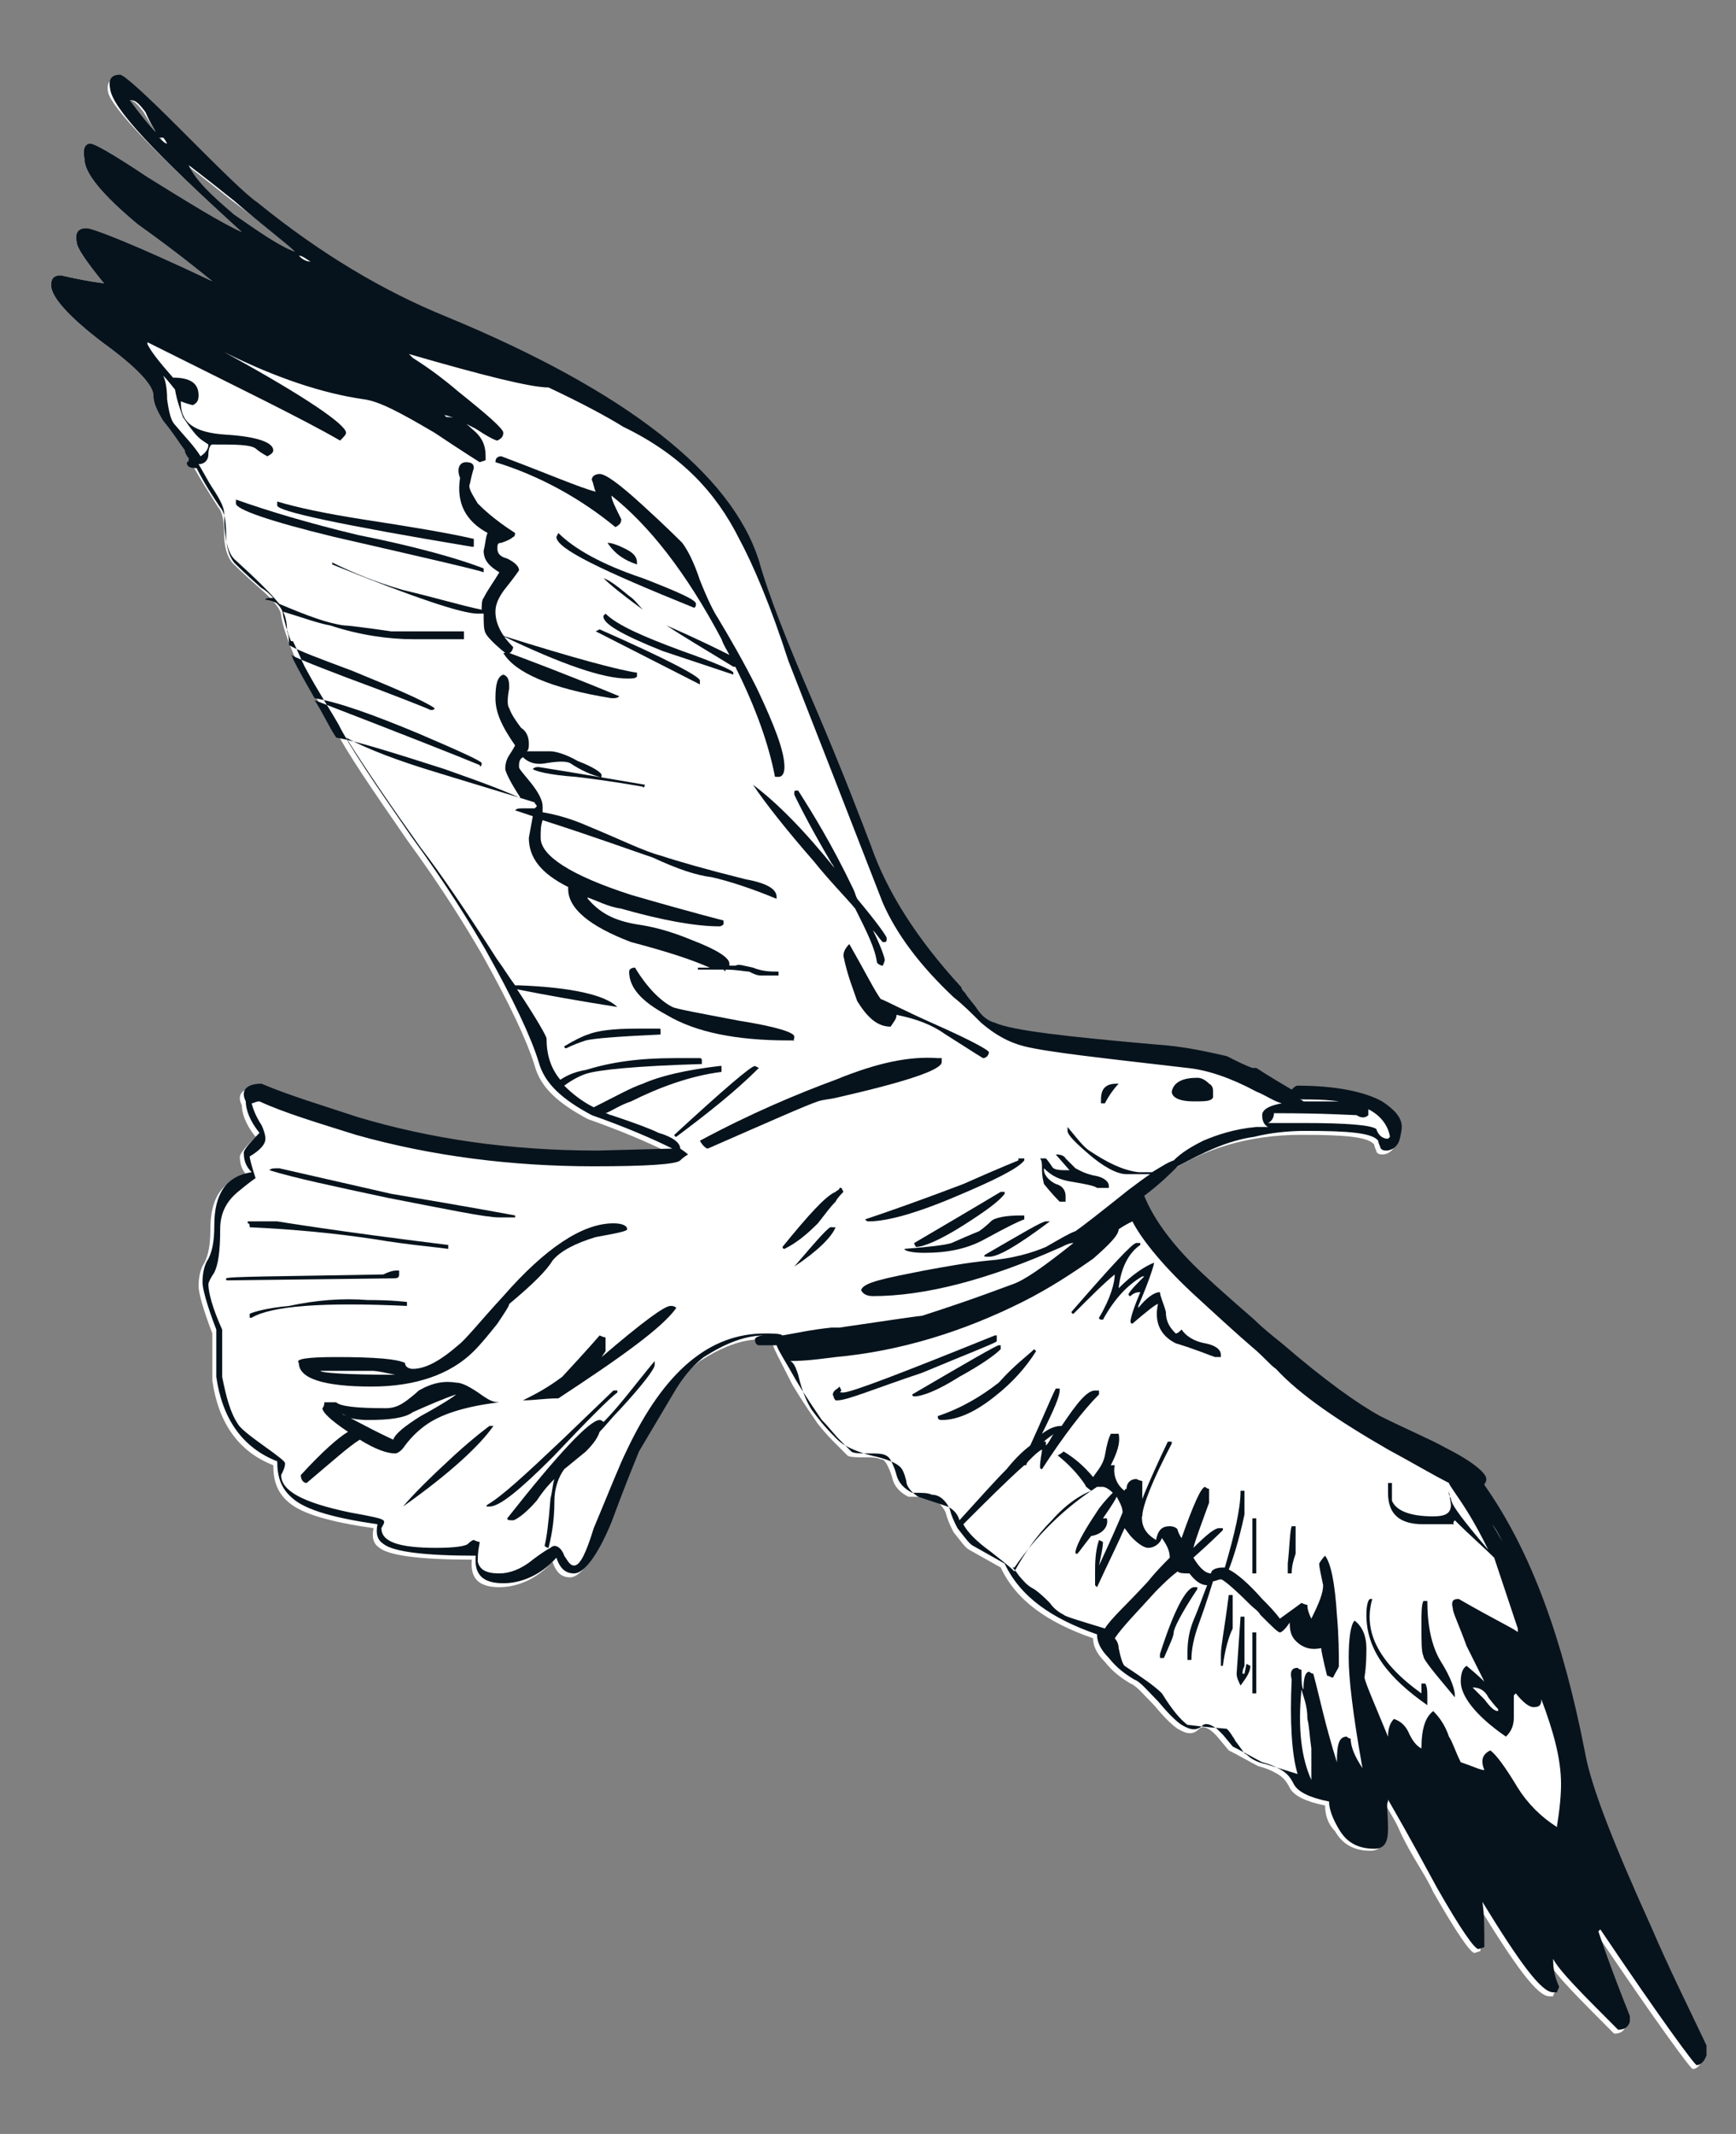 <?xml version="1.0" encoding="UTF-8"?> <!-- Generator: Adobe Illustrator 23.0.3, SVG Export Plug-In . SVG Version: 6.00 Build 0) --> <svg xmlns="http://www.w3.org/2000/svg" xmlns:xlink="http://www.w3.org/1999/xlink" id="Layer_1" x="0px" y="0px" viewBox="0 0 88.3 108.5" style="enable-background:new 0 0 88.3 108.5;" xml:space="preserve"><rect x="0" y="0" width="88.3" height="108.5" fill="#808080" stroke="none"/> <style type="text/css"> .st0{fill:#FFFFFF;} .st1{fill:#07131C;} </style> <g> <g> <path class="st0" d="M12.3,11.8L12.3,11.8c-1.1-0.5-2.7-1.5-4.8-2.8C5.7,7.8,4.8,7.3,4.6,7.3c-0.3,0-0.4,0.3-0.3,0.8 c0,0.7,0.9,1.8,2.7,3.3c2.1,1.5,3.3,2.5,3.8,2.9c-4-1.9-6.1-2.7-6.4-2.7c-0.4,0-0.6,0.2-0.5,0.7c0,0.3,0.5,1,1.3,2l0.1,0.1 c-0.1,0-0.9-0.1-2.2-0.4c-0.3,0-0.5,0.1-0.5,0.5c0,0.6,0.9,1.6,2.6,2.9c1.8,1.3,2.6,2.2,2.6,2.7c0,0.4,0.2,0.8,0.5,1.3 c0.5,0.6,0.8,1.1,1.1,1.5c0.6,1.2,1.2,2.1,1.7,2.9c0.2,0.2,0.3,0.7,0.3,1.3s0.1,1.1,0.4,1.5c0.1,0.1,0.6,0.6,1.4,1.3 c0.7,0.6,1.1,1.1,1.1,1.4c0.1,0.7,0.5,1.7,1,2.8c0.7,1.3,1.3,2.2,1.7,2.9c0.6,1.2,1.9,3.1,3.7,5.7c1.9,2.6,3.1,4.6,3.8,5.8 c1.4,2.5,2.3,4.4,2.7,5.7c0.3,1.1,1.2,1.9,2.7,2.7c1.7,0.6,3.1,1.2,4.1,1.7l0,0l0,0l-3.8,0.1c-4.5,0-8.5-0.6-12.2-1.7 c-1.8-0.6-3.5-1.1-4.9-1.7c-0.7,0-1.1,0.3-0.8,0.9c0,0.4,0.2,1,0.7,1.6c-0.6,0.6-0.8,0.9-0.8,1c0,0.4,0.1,0.7,0.4,1 c-1.3,0.2-1.9,1.1-1.9,2.7c0,0.8-0.1,1.3-0.3,1.7c-0.2,0.3-0.3,0.7-0.3,1.2c0,0.3,0.2,1.1,0.7,2.4c0,0.5,0,1.3,0,2.4 c0.3,2.1,1.3,3.6,3.1,4.3c0,0.8,0.2,1.4,0.8,1.9c0.7,0.6,2.2,1,4.3,1.3c-0.1,0.5,0,0.8,0.3,1c0.5,0.4,2.1,0.6,4.7,0.6 c-0.1,1,0.4,1.4,1.4,1.4c0.9,0,1.9-0.4,2.7-1.3c0.2,0.6,0.5,0.8,0.9,0.8c0.5,0,1.2-0.9,1.9-2.6c0.7-1.9,1.2-3.1,1.4-3.6l1.9-3.2 c0.5-0.8,1-1.3,1.4-1.6c1.1-0.7,2.1-1.1,3.1-1.1c0.3,0,0.5,0,0.7,0c-0.1,0-0.1,0.1-0.1,0.2c0,0.2,0.4,0.9,1,2.1 c0.6,1,1.1,1.7,1.3,2c0.4,0.5,0.7,0.8,0.9,1s0.4,0.4,0.6,0.6c0.1,0.1,0.5,0.1,0.9,0.1c0.3,0,0.6,0,0.8,0.1c0.1,0,0.1,0,0.2,0.1 s0.3,0.5,0.4,0.9s0.4,0.7,0.8,0.9c0.5,0,0.8,0,1,0.1c0.4,0,0.7,0.3,0.9,0.7c0.1,0.4,0.2,0.6,0.4,1c0.4,0.5,0.6,0.8,0.8,0.9 l1.6,0.9c0.8,1.7,2.4,2.8,4.7,3.6c0,0.3,0.1,0.7,0.6,1.2c0.4,0.5,0.8,0.8,1.3,1.1c0.3,0.1,0.7,0.6,1.2,1.1c0.5,0.6,0.9,1,1.2,1.2 c0.5,0.3,0.8,0.3,1.1,0c0.2-0.2,0.6,0,1,0.5l0.5,0.6c0.6,0.3,1.1,0.6,1.5,0.8c0.4,0.1,0.6,0.2,0.8,0.3c0.4,0.2,0.6,0.4,0.8,0.8 c0.2,0.4,0.8,0.7,1.8,0.9c0,0.4,0.1,0.9,0.5,1.3l0,0c0.4,0.7,1,1,1.8,1c0.5,0,0.7-0.3,0.7-1l0,0c0-0.7-0.1-1.2,0-1.4v-0.1 c0.3,0.6,0.6,1,0.8,1.5c0.6,1.3,1.3,2.2,1.7,3.1c1.2,2.1,1.9,3.1,2.1,3.1l0.3-0.1c0-0.9,0-1.7-0.1-2.3l0,0c1.9,3.1,3,4.6,3.6,4.6 H79c0-0.1,0.1-0.2,0.1-0.3c-0.2-0.4-0.3-0.9-0.3-1.3v-0.1c0.3,0.6,1.5,1.8,3.3,3.6c0.3,0,0.5-0.1,0.6-0.4c0-0.1,0-0.2,0-0.3 c-1-2.5-1.5-4-1.6-4.3l0.1-0.1c3.1,4.6,4.8,6.9,4.9,6.9c0.2,0,0.4-0.2,0.5-0.5c0-0.3,0-0.5,0-0.5c-0.9-1.9-1.9-3.9-2.8-6 c-0.9-1.9-1.6-3.6-2.2-5c-0.6-1.7-1.1-3-1.3-4c-1.1-5.6-2.7-10.1-5.1-13.5c0-0.1,0.1-0.1,0.1-0.3c0-0.3-0.7-0.9-2.1-1.6 c-0.7-0.4-1.9-0.9-3.3-1.6c-1.1-0.6-2.8-1.8-5-3.7s-3.8-3.2-4.5-4c-1.3-1.4-2.2-2.6-2.5-3.7c0.5-0.4,0.9-0.7,1.1-0.9 c2.1-1.5,4.5-2.2,7.2-2.2c2.2,0,3.4,0.1,3.7,0.5c0,0,0,0.1,0.1,0.3c0,0.1,0.1,0.2,0.3,0.2c0.3,0,0.6-0.2,0.7-0.6 c0.1-0.4,0.1-0.6,0.1-0.6c0-0.5-0.3-0.9-1-1.3l0,0c-0.9-0.5-2.4-0.8-4.3-0.8c-0.1,0-0.2,0.1-0.3,0.2c-1.2-0.7-1.8-1.1-1.8-1.1 c-0.3-0.1-0.8-0.3-1.4-0.6c-0.9-0.2-2.1-0.5-3.7-0.6c-4.5-0.4-7.2-0.7-8.1-1.1c-0.4-0.1-0.7-0.4-0.9-0.7c-0.5-0.6-0.7-1-0.8-1.1 c-2.3-2.5-3.8-4.9-4.6-7.2c-0.5-1.3-1.4-3.7-2.9-7.2c-1.3-3-2.3-5.5-2.8-7.3c-1.4-4.4-6.7-8.6-15.9-12.4c-3.2-1.3-6.4-3.2-9.6-5.8 c-0.6-0.4-1.9-1.7-4-3.8C7.2,4.9,6.2,4,6,4C5.6,4,5.4,4.2,5.5,4.7C5.7,5.5,7.9,7.8,12.3,11.8z M7.9,6.7L7.9,6.7 C7.6,6.5,7.1,6,6.5,5.1c0,0,0,0,0.1,0c0.2,0,0.4,0.2,0.7,0.6C7.7,6.4,7.9,6.6,7.9,6.7z M8.1,7C8.1,7,8.1,7,8.1,7 c0.1,0,0.2,0.1,0.3,0.3C8.4,7.2,8.3,7.1,8.1,7z M15,12.8c-0.8-0.3-1.8-1-3.1-1.9c-1.3-1-2-1.8-2.4-2.5l0,0c0,0,0.8,0.6,2.3,1.8 C13.4,11.4,14.5,12.3,15,12.8z M75,98L75,98L75,98L75,98z M78.4,100.2L78.4,100.2L78.4,100.2L78.4,100.2z M82.5,102.7L82.5,102.7 L82.5,102.7L82.5,102.7z"></path> </g> <g> <g> <path class="st1" d="M12.3,11.8L12.3,11.8c-1.1-0.5-2.7-1.5-4.8-2.8C5.7,7.8,4.8,7.3,4.6,7.3c-0.3,0-0.4,0.3-0.3,0.8 c0,0.7,0.9,1.8,2.7,3.3c2.1,1.5,3.3,2.5,3.8,2.9c-4-1.9-6.1-2.7-6.4-2.7c-0.4,0-0.6,0.2-0.5,0.7c0,0.3,0.5,1,1.3,2l0.1,0.1 c-0.1,0-0.9-0.1-2.2-0.4c-0.3,0-0.5,0.1-0.5,0.5c0,0.6,0.9,1.6,2.6,2.9c1.8,1.3,2.6,2.2,2.6,2.7c0,0.4,0.2,0.8,0.5,1.3 c0.5,0.6,0.8,1.1,1.1,1.5c0,0.1,0.1,0.3,0.2,0.4l0,0c0,0.1,0,0.2-0.1,0.2c0,0.2,0.1,0.3,0.5,0.3c0.4,0.8,0.8,1.4,1.2,2 c0.2,0.2,0.3,0.7,0.3,1.3s0.1,1.1,0.4,1.5c0.1,0.1,0.6,0.6,1.4,1.3c0.2,0.1,0.4,0.3,0.6,0.5c-0.2,0-0.4,0-0.4,0.1 c0.2,0,0.5,0.1,0.6,0.2c0.2,0.2,0.3,0.4,0.3,0.6c0.1,0.4,0.2,0.8,0.4,1.3l0,0c0,0,0,0,0.1,0c0.2,0.4,0.4,0.9,0.6,1.3 c0.7,1.3,1.3,2.2,1.7,2.9c0.6,1.2,1.9,3.1,3.7,5.7c1.9,2.6,3.1,4.6,3.8,5.8c1.4,2.5,2.3,4.4,2.7,5.7c0.3,1.1,1.2,1.9,2.7,2.7 c1.7,0.6,3.1,1.2,4.1,1.7l0,0l0,0l-3.8,0.1c-4.5,0-8.5-0.6-12.2-1.7c-1.8-0.6-3.5-1.1-4.9-1.7c-0.7,0-1.1,0.3-0.8,0.9 c0,0.4,0.2,1,0.7,1.6c-0.6,0.6-0.8,0.9-0.8,1c0,0.4,0.1,0.7,0.4,1c-1.3,0.2-1.9,1.1-1.9,2.7c0,0.8-0.1,1.3-0.3,1.7 c-0.2,0.3-0.3,0.7-0.3,1.2c0,0.3,0.2,1.1,0.7,2.4c0,0.5,0,1.3,0,2.4c0.3,2.1,1.3,3.6,3.1,4.3c0,0.8,0.2,1.4,0.8,1.9 c0.7,0.6,2.2,1,4.3,1.3c-0.1,0.5,0,0.8,0.3,1c0.5,0.4,2.1,0.6,4.7,0.6c-0.1,1,0.4,1.4,1.4,1.4c0.9,0,1.9-0.4,2.7-1.3 c0.2,0.6,0.5,0.8,0.9,0.8c0.5,0,1.2-0.9,1.9-2.6c0.7-1.9,1.2-3.1,1.4-3.6l1.9-3.2c0.5-0.8,1-1.3,1.4-1.6c1.1-0.7,2.1-1.1,3.1-1.1 c-0.3,0-0.5,0.1-0.5,0.2c0,0.2,0.1,0.3,0.2,0.3s0.4,0,0.9,0c0.1,0.3,0.5,0.9,1,1.8c0.6,1,1.1,1.7,1.3,2c0.4,0.4,0.6,0.7,0.9,1 l0,0c0.2,0.2,0.4,0.4,0.6,0.6c0.1,0.1,0.5,0.1,0.9,0.1c0.5,0,0.8,0,1,0.2c0.1,0.1,0.3,0.5,0.4,0.9c0.1,0.4,0.4,0.7,0.8,0.9 c0.5,0,0.8,0,1,0.1c0.4,0,0.7,0.3,0.9,0.7c0.1,0.4,0.2,0.6,0.4,1c0.4,0.5,0.6,0.8,0.8,0.9l1.6,0.9c0.8,1.7,2.4,2.8,4.7,3.6 c0,0.3,0.1,0.7,0.6,1.2c0.4,0.5,0.8,0.8,1.3,1.1c0.3,0.1,0.7,0.6,1.2,1.1c0.5,0.6,0.9,1,1.2,1.2c0.5,0.3,0.8,0.3,1.1,0 c0.2-0.1,0.4,0,0.7,0.2c0.1,0.1,0.2,0.2,0.3,0.3l0.5,0.6c0.6,0.3,1.1,0.6,1.5,0.8c0.4,0.1,0.6,0.2,0.8,0.3 c0.4,0.2,0.6,0.4,0.8,0.8c0.2,0.4,0.8,0.7,1.8,0.9c0,0.4,0.2,0.9,0.5,1.4c0.4,0.7,1,1,1.8,1c0.5,0,0.7-0.3,0.7-1 c0-0.8-0.1-1.3,0-1.4v-0.1c1.1,1.9,1.9,3.4,2.5,4.5c1.2,2.1,1.9,3.1,2.1,3.1l0.3-0.1c0-0.9,0-1.7-0.1-2.3l0,0 c1.9,3.1,3,4.6,3.6,4.6h0.2c0-0.1,0.1-0.2,0.1-0.3c-0.2-0.4-0.3-0.9-0.3-1.3v-0.1c0.3,0.6,1.5,1.8,3.3,3.6c0.3,0,0.5-0.1,0.6-0.4 c0-0.1,0-0.2,0-0.3c-1-2.5-1.5-4-1.6-4.3l0.1-0.1c3.1,4.6,4.8,6.9,4.9,6.9c0.2,0,0.4-0.2,0.5-0.5c0-0.3,0-0.5,0-0.5 c-0.9-1.9-1.9-3.9-2.8-6c-1.9-4.2-3.1-7.2-3.4-9c-1.1-5.6-2.7-10.1-5.1-13.5c0-0.1,0.1-0.1,0.1-0.3c0-0.3-0.7-0.9-2.1-1.6 c-0.7-0.4-1.9-0.9-3.3-1.6c-1.1-0.6-2.8-1.8-5-3.7c-0.5-0.4-1-0.8-1.4-1.2c-1.5-1.3-2.5-2.2-3.1-2.8c-1.3-1.3-2.1-2.5-2.5-3.5 c0.8-0.6,1.3-1.1,1.7-1.5c1.3-0.7,2.5-1.3,3.9-1.5c0.8-0.2,1.7-0.3,2.6-0.3c2.2,0,3.4,0.1,3.7,0.5c0,0,0,0.1,0.1,0.3 c0,0.1,0.1,0.2,0.3,0.2c0.3,0,0.6-0.2,0.7-0.6c0.1-0.4,0.1-0.6,0.1-0.6c0-0.5-0.4-0.9-1-1.3c-0.9-0.5-2.4-0.8-4.3-0.8 c-0.1,0-0.2,0.1-0.3,0.2c-1.2-0.7-1.8-1.1-1.8-1.1c-0.1,0-0.1,0-0.2,0c-0.3-0.1-0.7-0.3-1.3-0.6c-0.9-0.2-2.1-0.5-3.7-0.6 c-4.5-0.4-7.2-0.7-8.1-1.1c-0.4-0.1-0.7-0.4-0.9-0.7s-0.5-0.6-0.6-0.8c-0.1-0.1-0.2-0.2-0.2-0.3c-2.3-2.5-3.8-4.9-4.6-7.2 c-0.5-1.3-1.4-3.7-2.9-7.2c-1.3-3-2.3-5.5-2.8-7.3c-1.4-4.4-6.7-8.6-15.9-12.4c-3.2-1.3-6.4-3.2-9.6-5.8c-0.6-0.4-1.9-1.7-4-3.8 c-1.8-1.8-2.8-2.7-3-2.7C5.7,3.8,5.5,4,5.6,4.5C5.7,5.5,7.9,7.8,12.3,11.8z M37.6,27.4c0.7,1.3,1.6,3.4,2.5,6.2 c1.1,2.8,2.7,6.9,4.8,12.3c0.7,1.6,1.9,3.2,3.6,4.8c0.5,0.4,0.9,0.8,1.4,1.3c0.7,0.6,1.4,1,2.2,1.2c1.2,0.3,4,0.6,8.3,1.1 c1,0.1,2.2,0.5,3.5,1.2l0,0c0.5,0.2,0.9,0.5,1.3,0.6c-0.6,0.1-1,0.3-1,0.6s0.1,0.5,0.3,0.6c-0.2,0-0.4,0-0.6,0 c-1.1,0.1-2,0.4-2.7,0.7c-0.6,0.3-1.1,0.6-1.5,1c-0.3,0.1-0.6,0.3-1.1,0.6c-0.2,0-0.4,0-0.7,0c-0.8-0.1-1.6-0.5-2.5-1.1 c-0.3-0.2-0.6-0.6-1.1-1.2c0,0.1,0,0.2,0,0.2c0,0.2,0.4,0.6,1.1,1.2c0.7,0.6,1.4,1,1.9,1h1.2c-0.3,0.2-0.7,0.5-1.1,0.8 c-1.5,1.2-2.4,1.9-2.7,2.1c-0.3,0.1-0.8,0.4-1.5,0.8c-0.7,0.3-1.7,0.6-3,0.7c-1,0.1-2.1,0.3-3.2,0.5c-2,0.4-3.1,0.6-3.2,1 c0.1,0.2,0.3,0.3,0.6,0.3c2.6,0,5.8-0.8,9.6-2.5c0.2-0.1,0.4-0.2,0.6-0.2l0,0c-1.5,1.2-2.5,1.9-3.1,2.1c-0.3,0.1-1.8,0.7-4.6,1.6 c-0.1,0-1.5,0.2-4.2,0.6c-0.1,0-0.2,0-0.4,0c-1,0.1-1.9,0.3-2.5,0.4c-0.1-0.1-0.5-0.1-0.9-0.1c-2.8,0-5.1,1.9-7,5.9 c-0.4,0.8-0.9,2.1-1.7,4c-0.4,1.3-0.7,1.9-1,1.9c-0.2,0-0.3-0.2-0.5-0.5c-0.1-0.3-0.3-0.5-0.5-0.5c0,0-0.1,0-0.2,0.1 c-0.2,0.1-0.5,0.3-0.9,0.6c-0.6,0.5-1.2,0.7-1.7,0.7c-0.7,0-1-0.2-1.1-0.6c0-0.6,0.1-0.9,0.1-1c0,0-0.1,0-0.3-0.1 c0,0-0.1,0-0.3,0.2c-0.1,0.1-0.6,0.2-1.6,0.2c-1.9,0-2.8-0.3-2.8-1c0.1-0.2,0.2-0.3,0.1-0.4c-0.1-0.1-0.6-0.2-1.7-0.4 c-2.4-0.5-3.5-1.1-3.5-1.9c0.1-0.2,0.2-0.4,0.2-0.6c0-0.1-0.4-0.4-1.1-0.9s-1.2-0.9-1.3-1.1c-0.4-0.6-0.6-1.4-0.8-2.4 c0-0.2,0-1,0-2.4c-0.5-1.1-0.7-1.9-0.7-2.3c0-0.1,0.1-0.3,0.3-0.6c0.2-0.4,0.3-1.1,0.3-2.2c0-0.8,0.3-1.4,0.9-1.9 s0.9-0.7,0.9-0.7c-0.2-0.6-0.3-1-0.3-1.1c0.5-0.3,0.8-0.6,0.8-0.9c0-0.2-0.1-0.5-0.2-0.7c-0.2-0.3-0.4-0.7-0.5-1.1 c0.1,0,0.2-0.1,0.4-0.1c1.3,0.6,3,1.1,4.9,1.7c3.9,1.1,8,1.6,12.1,1.6c2.7,0,4.2-0.1,4.4-0.3c0.2-0.2,0.4-0.3,0.4-0.3 s-0.1-0.1-0.4-0.3c0-0.3-0.4-0.6-1.1-0.8c-0.4-0.2-1.2-0.5-2.4-0.9c-0.1,0-0.2-0.1-0.3-0.1c0.3-0.1,0.7-0.4,1.3-0.6 c1.4-0.7,3-1.3,4.6-1.5v-0.3h-0.1c-1.7,0.2-3,0.5-3.9,0.9c-0.6,0.2-1.3,0.6-2.5,1.2c-0.6-0.3-1.1-0.7-1.5-1.1 c0.4-0.3,0.8-0.5,1.1-0.6c0.6-0.2,2.5-0.4,5.9-0.5c0,0,0,0,0-0.2c0,0,0-0.1-0.1-0.1h-1.3c-1.8,0-3.2,0.2-4.5,0.6 c-0.6,0.1-1,0.3-1.3,0.5c-0.5-0.6-0.7-1.3-0.7-2.1c0-0.1-0.5-1-1.5-2.5c1.5,0.3,3.2,0.6,5.1,0.9v0c-0.6-0.6-2.3-1-5-1.1 c-0.1,0-0.2,0-0.2,0c-0.3-0.4-0.6-0.9-0.9-1.3c-1.6-2.5-2.9-4.4-3.9-5.7c-1.5-2.1-2.8-4-3.8-5.6c1.1,0.6,2.7,1.2,4.7,1.8 c2.6,0.8,4.3,1.3,4.9,1.5c0,0.1,0.1,0.1,0.1,0.2l-0.1,0.1c-0.1,0-0.3,0-0.5,0c-0.3,0-0.4,0-0.5,0.1c0.3,0.1,0.6,0.2,0.9,0.3 l-0.2,1.1c0,1,0.6,1.8,2,2.5v0.1c0,1,1.1,1.9,3.2,2.7c1.9,0.5,3.1,0.9,4,1.3h-0.6l0,0c0,0.2,0,0.2,0,0.1c0.5,0,0.9,0,1.3,0 c0,0,0,0,0.1,0.1c0,0,0,0,0-0.1c0.6,0,1,0.1,1.2,0.1c0.2,0.1,0.4,0.2,0.6,0.2h0.9v-0.2c-0.4,0-0.8,0-1.3-0.2 c-0.5-0.1-0.7-0.2-0.9-0.1h-0.3c0,0,0,0,0-0.1c0-0.3-0.6-0.7-1.9-1.2c-1.2-0.5-2.1-0.7-2.8-0.8c-1.2-0.2-1.9-0.6-2.5-1.3 c0,0,0-0.1-0.1-0.1c0.6,0.2,1.1,0.5,1.8,0.6c2.1,0.6,3.8,0.9,5,0.9c0,0,0.1,0,0.2-0.1c0,0.1,0,0,0-0.2c0,0-1.6-0.4-4.7-1.3 c-3.1-1-4.6-2-4.6-2.9c0-0.4,0-0.6,0.1-0.9c2.8,0.9,4.7,1.6,5.6,1.9c1.3,0.6,2.2,0.9,3,1c0.9,0.2,2.1,0.6,3.3,1.1 c0,0.1,0,0,0-0.1c0-0.4-0.5-0.7-1.6-0.9c-2-0.5-3.4-0.9-4.3-1.2c-0.8-0.2-2-0.8-3.7-1.5c-0.9-0.4-1.7-0.6-2.3-0.7 c0-0.1,0-0.2,0-0.3c0-0.3-0.2-0.7-0.6-1.2s-0.6-0.7-0.6-0.8c0-0.2,0-0.4,0.2-0.5c0.3,0.3,0.7,0.4,1.2,0.3c0.6-0.1,1-0.1,1.2,0 c0.6,0.4,1.1,0.6,1.5,0.7c0,0.1,0.1,0.1,0.1-0.1c0-0.1-0.4-0.4-1.2-0.7c-0.7-0.4-1.2-0.5-1.4-0.5h-1.2c0.1-0.1,0.1-0.2,0.1-0.4 c0-0.3-0.1-0.6-0.4-0.8c-0.3-0.4-0.5-0.7-0.6-1c-0.1-0.1-0.1-0.5,0-1c0-0.3,0-0.6-0.3-0.7c-0.3,0.1-0.4,0.5-0.4,1.2 s0.3,1.4,1,2.4c0,0-0.1,0.2-0.3,0.5c-0.2,0.3-0.2,0.6-0.2,0.7c0,0.1,0.2,0.6,0.8,1.5c-0.6-0.3-1.9-0.8-3.9-1.5 c-2.5-0.8-4.4-1.4-5.5-1.6c-0.4-0.6-0.7-1.3-1.1-1.9c4.4,1.7,7.2,2.8,8.4,3.3c0,0.1,0.1,0.1,0.1-0.1c0-0.1-1.1-0.6-3.2-1.5 c-2.4-1-4.1-1.6-5.3-1.8c-0.4-0.7-0.8-1.4-1.1-2c0,0,0-0.1-0.1-0.2c0.6,0.3,1.4,0.6,2.7,1.1c2.7,1,4.2,1.6,4.4,1.7 c0.1,0,0.2,0,0.2-0.1c-0.6-0.4-2-1-4.2-1.9c-1.6-0.6-2.7-1-3.2-1.3c0-0.2,0-0.5-0.1-0.7c0-0.5-0.1-0.8-0.2-1 c1,0.3,1.8,0.6,2.4,0.7c1.5,0.5,3,0.7,4.2,0.7h2.6c0,0,0,0,0-0.2c0,0,0-0.1,0-0.2c-2,0-3.2,0-3.7,0c-1.4-0.2-2.2-0.3-2.4-0.3 c-0.8-0.1-1.9-0.5-3.3-1.1c-0.4-0.5-1.1-1.2-2.2-2.2c-0.4-0.3-0.6-1.1-0.6-2.4c0-0.3-0.2-0.7-0.6-1.3c-0.2-0.3-0.4-0.7-0.7-1.2 c0.3,0,0.5-0.2,0.5-0.5s0.1-0.5,0.2-0.5c1.2,0,1.9,0,2.2,0.2c0.1,0.1,0.4,0.3,0.6,0.4c0.2-0.1,0.3-0.2,0.3-0.3 c0-0.4-0.8-0.7-2.4-0.8c-1.6-0.1-2.3-0.6-2.3-1.6v-0.1c0,0,0.2,0.1,0.6,0.2c0.2-0.1,0.3-0.2,0.3-0.5c0-0.6-0.4-0.9-1.3-0.9 c-0.7-0.8-1.1-1.3-1.3-1.7v-0.1c4.6,2.3,7.9,3.9,9.8,5c0.2-0.2,0.3-0.3,0.3-0.4c0-0.4-2-1.8-6.2-4.1l0,0c2.6,1.3,5,2.1,7.1,2.4 c0.8,0.1,1.9,0.7,3.6,1.7c1.5,1,2.3,1.5,2.3,1.5l0.3-0.1c0,0,0,0,0-0.2c0-0.6-0.2-1-0.7-1.4c-0.4-0.4-0.8-0.6-1.3-0.6l-0.1-0.1 c0.5,0.1,1,0.4,1.6,0.7c0.6,0.4,1,0.6,1.1,0.6c0.2-0.1,0.3-0.2,0.3-0.4c0-0.2-0.8-0.9-2.3-2.1c-0.7-0.6-1.5-1.2-2.3-1.7L20.8,18 c3.8,1.1,6.2,1.7,7.1,1.7c1.7,0.8,3,1.5,3.8,2C34.6,23.1,36.4,25,37.6,27.4z M7.9,6.7C7.6,6.4,7.2,5.9,6.6,5.1c0,0,0,0,0.1,0 c0.2,0,0.4,0.2,0.7,0.6C7.7,6.4,7.9,6.6,7.9,6.7L7.9,6.7z M8.3,7c0,0,0.1,0.1,0.2,0.3C8.4,7.3,8.3,7.2,8.1,7C8.1,7,8.2,7,8.3,7z M9.6,8.4c0,0,0.8,0.6,2.3,1.8c1.5,1.3,2.6,2.1,3.1,2.6c-0.8-0.3-1.8-1-3.1-1.9C10.7,9.9,9.9,9.1,9.6,8.4L9.6,8.4z M15.2,13 L15.2,13c0.2,0,0.4,0.2,0.6,0.3l0,0l0,0C15.5,13.3,15.3,13.1,15.2,13z M20.1,20.1L20.1,20.1L20.1,20.1L20.1,20.1z M10.3,22.4 l0.3,0.2c0,0.2-0.1,0.4-0.4,0.6c-0.3-0.5-0.8-1-1.3-1.6c-0.2-0.2-0.3-0.6-0.4-1.3c0-0.6-0.1-1-0.2-1.2l0,0 c0.3,0.3,0.5,0.6,0.6,0.7c0.1,0.6,0.3,1.1,0.4,1.4C9.7,21.8,10,22.2,10.3,22.4z M69.6,56.7c0,0,0,0,0-0.2c0,0,0,0,0-0.1 c0.6,0.3,1,0.8,1.1,1.4l-0.1,0.1c-0.3,0-0.5-0.2-0.6-0.5c-0.3-0.2-1.5-0.3-3.7-0.3c-0.6,0-1.2,0-1.8,0c0.2-0.1,0.3-0.3,0.3-0.5 c2.6,0,4,0.1,4.2,0.1C69.3,56.9,69.5,56.8,69.6,56.7z M68.1,56c-0.5,0-1.1,0-1.8,0c0,0-0.1-0.1-0.2-0.1 C66.7,55.9,67.4,55.9,68.1,56z M73.8,76.5c0,0.4-0.2,0.6-0.9,0.6c-1.2,0-1.9-0.3-2.1-0.8c0-0.6,0-0.9,0-0.9h-0.2 c0,0.1,0,0.3,0,0.5c0,1.1,0.6,1.6,1.8,1.6c1.1,0,1.6,0,1.6,0c-0.1,0-0.1-0.1,0-0.2c0.8,0.8,1.5,1.4,2,1.9 c0.2,0.6,0.6,1.8,1.2,3.6c0,0.1,0,0.2,0,0.2c0-0.1-1.1-0.6-3-1.7c-0.3,0-0.4,0.1-0.3,0.5c0,0.2,0.3,0.8,0.7,1.9 c0.5,1,0.8,1.6,0.9,1.8c0,0-0.3-0.3-0.9-0.8c-0.2,0.1-0.3,0.4-0.3,0.8c0,0.7,0.7,1.7,2.3,2.8c0.3-0.3,0.4-0.6,0.4-1 c0-0.5,0-0.8,0-1.1l0.1-0.1c0.4,0.5,0.7,0.7,0.9,0.7c0.3,0,0.4-0.1,0.4-0.4c0.6,1.6,1,3,1,4.3c0,0.2,0,0.9-0.2,2.1v0.1 c-0.8-0.5-1.5-1.2-2-2c-0.6-1-1.1-1.7-1.4-1.9c-0.4,0.2-0.5,0.5-0.3,1l0,0c-0.2,0-0.6-0.2-1.2-0.4c-0.3-0.6-0.4-1-0.6-1.3 c-0.2-0.6-0.5-1-0.8-1.3c-0.4,0.3-0.6,0.9-0.6,1.9c-0.2-0.1-0.4-0.3-0.6-0.7c-0.2-0.5-0.5-0.7-0.8-0.8c-0.2,0.2-0.3,0.5-0.3,0.9 c-0.7-1.7-1.1-2.6-1.2-3c0.1-0.6,0.1-1.2,0.1-1.5c0-0.6-0.2-1.1-0.6-1.4c-0.2,0.2-0.3,0.9-0.3,1.9s0.2,2.8,0.7,5.6 c-0.4-0.6-0.6-1.1-0.6-1.5c0,0-0.1,0-0.2-0.1c-0.4,0-0.5,0.4-0.5,1.3c-0.6-1.9-0.9-3.4-1.2-4.5c0,0-0.1,0-0.2-0.1 c-0.2,0-0.3,0.3-0.3,0.9c-0.1-0.1-0.1-0.5-0.1-1c0,0-0.1,0-0.2-0.1c-0.3,0-0.4,0.2-0.3,0.6c-0.1,2.1,0,3.8,0.3,4.8l-1.6-0.5 c-0.5-0.1-0.8-0.3-1-0.5c-0.1,0-0.2-0.2-0.5-0.6c-0.1-0.1-0.1-0.2-0.2-0.3c0,0-0.1-0.2-0.3-0.4c-1.3-0.1-1.9-0.2-2-0.2 c-0.4-0.3-0.8-0.8-1.3-1.6c-0.4-0.4-1-0.8-1.9-1.4c-0.1-0.1-0.2-0.4-0.3-0.9c0-0.2-0.1-0.4-0.2-0.5c0.4-0.6,1.2-1.4,2.1-2.4 c0.4-0.4,0.7-0.7,1.1-1C60,80,60.2,80,60.5,80c0.3,0.4,0.6,0.6,0.9,0.6c-0.2,0.5-0.4,1.1-0.7,1.8c-0.2,0.5-0.3,1-0.3,1.6v0.4h0.2 c0-0.5,0.1-1.1,0.4-1.9c0.4-1.1,0.6-1.8,0.7-2.1l0,0c0.1,0,0.3-0.1,0.4-0.1c0.1,0,0.6,0.4,1.5,1.3c0.2,0.2,0.4,0.3,0.5,0.5 c0.6,0.6,0.9,0.9,1,0.9s0.3-0.2,0.5-0.5c0,0.5,0.1,0.8,0.5,1.1c0.3,0.2,0.6,0.3,1.1,0.2c0,0.1,0.1,0.6,0.3,1.4 c0.1,0,0.2,0.1,0.3,0.1c0.2-0.4,0.3-0.5,0.3-0.6c0-0.6,0-1.5-0.1-2.6c-0.1-1.6-0.3-2.6-0.6-3c-0.2,0.2-0.3,0.4-0.3,0.4 c0,0.2,0.1,0.6,0.2,1.1c0,0.4-0.2,0.9-0.6,1.7c-0.2-0.4-0.2-0.6-0.2-0.7c0,0-0.1,0-0.3-0.1c0,0-0.4,0.3-1.1,0.8 c-0.3-0.4-0.6-0.7-0.9-1c-0.7-0.8-1.3-1.3-1.7-1.5c0.2-0.5,0.5-1.4,0.8-2.8v-1.2h-0.2c0,0.9-0.3,2.2-0.8,3.9h-0.1 c-0.3,0-0.6,0.1-0.6,0.3c-0.3,0-0.6-0.3-0.9-0.8c0.9-0.8,1.4-1.3,1.5-1.4v-0.1H62c-0.2,0-0.6,0.3-1.3,1c0.1-0.4,0.4-1.2,0.8-2.3 v-0.7c0,0-0.1,0-0.2-0.1c-0.2,0-0.6,0.9-1.2,2.6c0,0-0.1-0.1-0.2-0.4c0-0.1-0.2-0.2-0.4-0.2c-0.4,0-0.6,0.2-0.7,0.7 c-0.5-0.3-0.8-0.7-0.7-1.4v-1.6c0,0-0.1,0-0.3-0.1c-0.3,0-0.5,0.2-0.5,0.5c0,0-0.1,0-0.1,0.1c-0.4-0.3-0.6-0.8-0.5-1.3 c0,0-0.1,0-0.2,0c0.3-0.6,0.5-1.1,0.4-1.6h-0.4c-0.1,0.2-0.2,0.5-0.3,1.1c-0.1,0.5-0.4,0.8-0.6,1.1c-0.5-0.6-1-1-1.5-1.3 c0,0-0.1,0.1-0.3,0.2c0.5,0.4,1,0.9,1.4,1.5c0,0.1,0.2,0.2,0.3,0.3c-0.5,0.2-1.2,0.6-2,1.5c-0.8,0.8-1.4,1.7-1.9,2.6 c-0.3-0.3-0.7-0.6-1.2-1c-0.7-0.5-1.2-1-1.4-1.4c1.2-1.2,2.2-2.2,3.1-3c0,0,0,0,0.1,0c0-0.1,0.1-0.2,0.2-0.3 c0.2-0.2,0.4-0.4,0.6-0.5c0,0.2-0.1,0.5-0.1,0.9c0,0,0,0.1,0.1,0.1c1.1-1.7,2.1-3,2.9-3.8v-0.2h-0.2c-0.4,0-0.9,0.6-1.7,1.8 c-0.3,0-0.6,0.1-1,0.4c0.6-1.2,0.9-1.9,0.9-2.2v-0.1h-0.2c-0.3,0.6-0.7,1.6-1.3,2.9c-0.4,0.3-0.8,0.7-1.2,1.2 c-0.6,0.6-1.4,1.5-2.4,2.6c-0.1-0.4-0.4-0.6-0.6-0.7c-0.6-0.2-1.2-0.4-1.5-0.5c-0.3-0.2-0.6-0.5-0.6-0.8 c-0.1-0.4-0.2-0.6-0.3-0.7c-0.2-0.2-0.6-0.4-1.5-0.6c-0.8-0.2-1.4-0.5-1.7-0.8l-0.1-0.1c-0.6-0.6-0.9-1-1.2-1.4 c-0.2-0.3-0.5-0.9-0.7-1.8c-0.1-0.3-0.2-0.6-0.4-0.7c0.8,0,1.5-0.1,2.3-0.2c3.3-0.3,6.5-1.3,9.5-2.8c1.4-0.7,2.6-1.5,3.6-2.2 c0.8-0.7,1.3-1.2,1.3-1.5l0,0c0.3-0.2,0.5-0.3,0.7-0.4c0.4,0.8,1.4,2.1,3,3.6c1.3,1.2,2.4,2.2,3.1,2.8c0.6,0.5,0.9,0.9,1.2,1.1 c1.2,1.3,3.1,2.6,5.7,4.1c1.3,0.7,2.3,1.3,3.1,1.7c0,0.1,0.4,0.6,0.9,1.4c0.5,0.8,0.8,1.4,1.1,2c-1.2-1.4-1.9-2.3-1.9-2.6 L73.7,76C73.7,75.6,73.7,75.9,73.8,76.5z M66.7,88.9v1.6c-0.5-1.1-0.7-2.6-0.5-4.6c0.1,0.4,0.3,0.8,0.3,1.5 C66.6,87.8,66.6,88.2,66.7,88.9z M74.6,82.1L74.6,82.1L74.6,82.1C74.5,82.1,74.5,82.1,74.6,82.1z M76.5,78.5L76.5,78.5 c-0.2-0.3-0.4-0.7-0.6-1C76.2,77.9,76.3,78.2,76.5,78.5z M74.9,85.8L74.9,85.8c0.3,0,0.6,0.1,0.8,0.5c0.3,0.4,0.5,0.6,0.5,0.6V87 c-0.2,0-0.4-0.2-0.7-0.6C75.3,86.2,75.1,86,74.9,85.8z M75,98L75,98L75,98L75,98z M78.4,100.2L78.4,100.2L78.4,100.2L78.4,100.2z M82.5,102.7L82.5,102.7L82.5,102.7L82.5,102.7z M55.9,74.8L55.9,74.8L55.9,74.8L55.9,74.8z M55.9,76.7c-0.6,0.9-1.1,1.7-1.2,2.2 c0,0.1,0,0.1,0.1,0.1c0.1-0.1,0.3-0.4,0.7-0.9l0,0c0.6-0.1,0.9-0.5,0.8-0.9c0,0-0.1,0-0.2,0c0.2-0.3,0.5-0.7,0.7-1.1 c0.1,0.2,0.3,0.5,0.3,0.8c-0.2,0.5-0.6,1.4-1.2,2.7c0.1-0.5,0.2-0.9,0.2-1.2l-0.2-0.1c-0.2,0.6-0.2,1.2-0.2,1.7v0.6l0.1,0.1 c0.6-1.3,1.1-2.3,1.4-3c0.1,0.1,0.2,0.3,0.4,0.5c0.3,0.3,0.6,0.5,0.8,0.5c0.3,0,0.6-0.2,0.7-0.5c0.2,0.3,0.4,0.6,0.4,1 c-0.3,0.3-0.7,0.7-1.1,1.2c-1.1,1.2-1.9,1.9-2.2,2.4c-1.3-0.4-2-0.6-2.1-0.7c-0.2-0.1-0.5-0.3-0.7-0.6c-0.2-0.2-0.5-0.5-0.8-0.7 c-0.4-0.2-0.6-0.5-0.7-0.6c-0.1-0.1-0.2-0.3-0.4-0.5c0,0,0,0,0.1,0c1.1-1.6,2.5-3,4.2-4.1c0.1,0,0.2,0,0.3,0s0.3,0.1,0.5,0.3 C56.5,76,56.2,76.3,55.9,76.7z M53.2,73.5L53.2,73.5v-0.2h-0.1c0.2-0.2,0.4-0.3,0.5-0.4C53.5,73,53.4,73.3,53.2,73.5z"></path> <path class="st1" d="M30.3,25L30.3,25c-0.8-0.2-2.4-0.9-4.8-1.8c-0.2,0-0.3,0.1-0.3,0.3c2.3,0.7,4.4,1.9,6.1,3.3 c0.2-0.1,0.3-0.2,0.3-0.4c-0.3-0.6-0.5-1-0.5-1.2l0,0c1.9,1.5,3.8,3.9,5.6,7.3c0.1,0.3,0.3,0.6,0.4,0.8c-0.6-0.3-1.6-0.8-3.2-1.5 c0.9,0.6,2.1,1.3,3.4,2.1c0,0,0,0,0.1,0c1.1,2.2,1.7,4,2,5.5c0,0.1,0,0.1,0.2,0.1s0.3-0.2,0.3-0.5c0-0.8-0.5-2.1-1.4-4 c-0.7-1.4-1.4-2.6-2-3.6c-0.2-0.3-0.5-0.9-0.9-1.9c-0.3-0.9-0.6-1.5-0.9-1.9c-0.2-0.2-0.9-0.9-2-1.9c-1.2-1.1-1.9-1.6-2.2-1.6 c-0.2,0-0.4,0.1-0.4,0.3C30.2,24.6,30.2,24.8,30.3,25z"></path> <path class="st1" d="M31.8,27.9c-0.4-0.2-0.7-0.3-0.9-0.3c0.4,0.6,0.9,0.9,1.5,1.1c0,0.1,0,0.1,0-0.1 C32.4,28.3,32.2,28.1,31.8,27.9z"></path> <path class="st1" d="M28.4,27.1l-0.1,0.2c0,0.6,2.3,1.7,7,3.6c0,0,0.1,0,0.1-0.2s-0.9-0.6-2.7-1.3C30.6,28.7,29.2,27.9,28.4,27.1 z"></path> <path class="st1" d="M32.7,31c-0.2-0.2-0.4-0.5-0.7-0.7c-0.6-0.5-1-0.8-1.3-0.9C31,29.7,31.6,30.2,32.7,31z"></path> <path class="st1" d="M24.8,27.1c-0.1,0.2-0.1,0.5-0.2,0.9c0,0.5,0.3,0.8,0.8,1.1c-0.3,0.5-0.6,0.9-0.8,1.3 c-0.1,0.1-0.1,0.4-0.1,0.6c-1-0.2-2.3-0.6-4-1c-1.4-0.4-2.6-0.9-3.6-1.4v0.1c4.2,1.7,6.6,2.5,7.4,2.5c0.1,0,0.2,0,0.3,0 c0,0.5,0,0.8,0.1,1s0.5,0.6,1,1c0,0,0,0-0.1,0c0.6,1,2.4,1.8,5.5,2.3c0.2,0,0.3,0,0.4-0.1c-2.9-1.2-4.8-1.9-5.6-2.2 c0.1,0,0.2-0.2,0.2-0.3c-0.6-0.6-0.9-1.2-0.9-1.8c0-0.3,0.1-0.7,0.6-1.3c0.4-0.5,0.6-0.8,0.6-0.8c0-0.2-0.2-0.4-0.6-0.6 c-0.4-0.1-0.5-0.3-0.5-0.5s0-0.3,0.2-0.3c0.3-0.1,0.5-0.2,0.6-0.3c0,0,0.1,0,0.1-0.2c-1.1-0.7-1.7-1.3-1.9-1.5 c-0.3-0.5-0.5-0.8-0.4-1c0.1-0.5,0.2-0.8,0.2-0.8c0-0.2-0.1-0.3-0.4-0.3s-0.5,0.3-0.3,0.8C23.2,25.6,23.7,26.5,24.8,27.1z"></path> <path class="st1" d="M24.1,27.4c-1.3-0.3-3.1-0.6-5.7-1c-1.9-0.3-3.3-0.6-4.3-0.9v0.2c0,0.3,3.3,1,9.9,2.1h0.1V27.4z"></path> <path class="st1" d="M18.2,27.2c-2.5-0.6-4.5-1.2-6.2-1.8v0.2c0,0.3,1.7,0.9,5,1.7c4.8,1.1,7.4,1.7,7.6,1.8v-0.2 C23.3,28.4,21.2,27.8,18.2,27.2z"></path> <path class="st1" d="M19.7,60.9c3.1,0.6,5,1,5.7,1h0.8c0,0.1,0,0.1,0-0.1c0,0-2.1-0.4-6.3-1.1l-5.7-1.3c-0.3,0-0.4,0-0.5,0.1 C15,59.9,16.9,60.3,19.7,60.9z"></path> <path class="st1" d="M12.7,62.4c2.2,0.1,4.3,0.3,6.3,0.6c1.8,0.3,3.1,0.4,3.8,0.5c0,0.1,0,0,0-0.2c-5.7-0.7-8.7-1.2-8.7-1.2h-1.5 v0.1C12.7,62.2,12.7,62.3,12.7,62.4z"></path> <path class="st1" d="M11.5,65c0,0.1,0,0.1,0.1,0.1l8.2-0.1c0.4,0,0.5,0,0.5-0.2v-0.2h-0.1c-0.1,0-0.3,0-0.7,0.2 C14.2,64.9,11.6,64.9,11.5,65z"></path> <path class="st1" d="M14.7,66.4c-1.1,0.1-1.8,0.3-2,0.4V67c-0.1,0,0,0,0.1,0c1-0.6,3.6-0.8,7.9-0.6c0-0.1,0-0.2,0-0.2 s-0.7-0.1-2-0.1C17.4,66,16.1,66.1,14.7,66.4z"></path> <path class="st1" d="M17.1,69c-1.5,0-2.1,0.1-1.9,0.3c0,0.8,1.3,1.2,3.7,1.2c2.2,0,4-0.6,5.2-1.8c0.4-0.4,0.8-0.9,1.2-1.4 c0.4-0.6,0.6-0.9,0.6-1c1.2-1,1.9-1.7,2.2-2.2c0.4-0.5,1.2-0.9,2.2-1.2c1.1-0.2,1.6-0.3,1.6-0.4c0-0.2-0.3-0.3-0.7-0.3 c-1.6,0-3.5,1.3-5.6,3.7c-1.2,1.3-1.9,2.2-2.3,2.5c-0.8,0.7-1.6,1.2-2.3,1.2c-0.2,0-0.4-0.1-0.4-0.3C20.2,69.1,19.1,69,17.1,69z M20.1,69.9c-2.5,0-3.8-0.1-3.8-0.2h-0.1h2.7C19.2,69.7,19.6,69.8,20.1,69.9L20.1,69.9L20.1,69.9z"></path> <path class="st1" d="M23.2,70.3c-0.6-0.1-1.2,0-1.9,0.4c0,0-0.2,0.2-0.6,0.5s-0.7,0.4-1.1,0.4c-1.5,0-2.3-0.1-2.5-0.3h-0.6 c0,0,0,0.2-0.1,0.3c0,0.2,0.4,0.6,1.3,1.2c-0.5,0.3-1.3,1-2.4,2.2c0,0.2,0.1,0.4,0.3,0.4c1.3-1.1,2.2-1.9,2.7-2.2 c0.8,0.5,1.4,0.7,1.8,0.7c0.1,0,0.3-0.1,0.5-0.4c0.3-0.4,0.6-0.7,1-1c0.8-0.6,2.1-1,3.8-1.2c-0.3,0-0.5-0.1-0.8-0.3 C23.9,70.5,23.5,70.3,23.2,70.3z M23.2,70.9c-0.1,0.1-0.7,0.5-1.8,1.1c-0.8,0.5-1.3,0.9-1.4,1.2c-1.5-0.7-2.3-1.2-2.6-1.3 c0.1,0,0.2,0.1,0.4,0.2c0,0,0.4,0.1,0.9,0.1c1.1,0,1.9-0.1,2.3-0.4C21.9,71.4,22.6,71.1,23.2,70.9z"></path> <path class="st1" d="M20.5,76.6L20.5,76.6c2.4-1.7,3.9-3.1,4.6-4.1c0,0-0.1,0-0.2,0c0,0-0.7,0.5-1.8,1.5 C21.8,75.2,21,76,20.5,76.6z"></path> <path class="st1" d="M35.6,34.8c0,0,0,0,0-0.2s-1.7-1.1-5.1-2.6l-0.2,0.1L35.6,34.8z"></path> <path class="st1" d="M33.7,33.1c2.1,0.7,3.3,1.1,3.6,1.2c0,0.1,0,0.1,0-0.1c0-0.1-0.9-0.5-2.6-1.1c-1.9-0.7-3.3-1.3-3.9-1.9 l-0.1,0.1C30.6,31.7,31.7,32.3,33.7,33.1z"></path> <path class="st1" d="M25.5,32.3c3.1,1.5,5.2,2.2,6.4,2.2c0.3,0,0.4,0,0.5-0.1v-0.2C31.6,34.1,29.3,33.5,25.5,32.3z"></path> <path class="st1" d="M27.4,39c-0.1,0-0.2,0-0.3,0.1c0.1,0.1,0.8,0.3,2.2,0.4c1.7,0.2,2.8,0.4,3.4,0.5c0,0.1,0.1,0,0.1-0.1 C29.3,39.3,27.4,39,27.4,39z"></path> <path class="st1" d="M40.4,40.4c0,0,0.6,1.3,1.9,3.5c0.1,0.1,0.1,0.2,0.2,0.3c-1.6-2-3-3.4-4.2-4.3c0.6,0.9,1.7,2.3,3.1,3.9 c0.8,1,1.6,1.8,2.1,2.4c0.6,1.2,1,2,1.1,2.7c0,0.1,0.2,0.2,0.3,0.2c0,0,0.1-0.2,0.1-0.3s-0.2-0.7-0.6-1.5 c0.2,0.2,0.3,0.4,0.5,0.6H45c0.1,0,0.1-0.1,0.1-0.2c0-0.1-0.5-0.8-1.5-2c-0.1-0.2-0.1-0.3-0.2-0.5c-1.1-2.3-2.1-3.9-2.8-5h-0.1 C40.4,40.2,40.4,40.2,40.4,40.4z"></path> <path class="st1" d="M45.6,51.6c1,0.2,1.8,0.5,2.5,1c0.8,0.5,1.4,0.9,1.9,1.2c0.2,0,0.3-0.2,0.3-0.3s-0.9-0.6-2.7-1.4 c-1.8-0.8-2.7-1.3-2.8-1.3c-0.3-0.4-0.8-1.4-1.6-2.8c-0.2,0.2-0.3,0.4-0.3,0.6c0.2,1,0.5,1.7,0.7,2.3c0.5,0.8,1,1.3,1.7,1.3 C45.5,51.9,45.6,51.8,45.6,51.6z"></path> <path class="st1" d="M40.4,52.7c0-0.2-0.9-0.5-2.8-0.8c-2.1-0.4-3.2-0.6-3.4-0.7c-0.6-0.3-1.3-1-1.9-2c-0.2,0-0.3,0.1-0.3,0.2 c0,0.8,0.6,1.5,1.9,2.2c1.5,0.9,3.6,1.3,6.2,1.3h0.3C40.3,53,40.4,52.9,40.4,52.7z"></path> <path class="st1" d="M29.9,52.6c-0.3,0.1-0.7,0.3-1.2,0.6c0,0.1,0.1,0.1,0.1,0.1c0.4-0.2,0.7-0.3,1-0.4c0.4-0.1,1.6-0.2,3.8-0.3 c0,0.1,0,0,0-0.2c0-0.1,0-0.1-0.1-0.1h-1.1C31.2,52.3,30.4,52.4,29.9,52.6z"></path> <path class="st1" d="M42.5,54.9c-1.9,0.7-4.3,1.7-6.9,3.1c0.1,0.2,0.3,0.4,0.4,0.4c3.2-1.4,5-2.2,5.6-2.4c0.3-0.1,0.6-0.1,1-0.2 c3.5-0.8,5.3-1.4,5.3-1.8c0,0,0-0.1,0-0.2c-0.1,0-0.1,0-0.2,0C46.3,53.7,44.7,54,42.5,54.9z"></path> <path class="st1" d="M53,59.4c0,0.2,0,0.4,0.1,0.8c0.4,0.5,0.7,0.8,0.8,0.9h0.3c0,0,0-0.1,0-0.3s-0.1-0.5-0.5-0.6 c-0.4-0.2-0.6-0.5-0.6-0.7v-0.1c0.4,0.4,0.8,0.6,1.5,0.7c0.6,0.1,1.1,0.2,1.2,0.3h0.6c0,0.1,0,0.1,0-0.1c0-0.2-0.2-0.4-0.6-0.5 c-0.6-0.1-0.9-0.3-1.1-0.4c-0.1-0.1-0.3-0.3-0.5-0.5c-0.1-0.2-0.4-0.2-0.5-0.2l0.7,0.8c-0.5,0-0.8,0-0.9-0.2 c-0.2-0.3-0.3-0.4-0.3-0.4h-0.3C53,59,53,59.2,53,59.4z"></path> <path class="st1" d="M51.8,59c0,0-1,0.4-2.8,1.2c-2.1,0.8-3.8,1.4-5,1.8c0.1,0.1,0.1,0.1,0.2,0.1c0.9,0,2.4-0.4,4.5-1.3 c1.9-0.8,3.1-1.4,3.4-1.8v-0.1h-0.3V59z"></path> <path class="st1" d="M51.9,61.8c-0.7,0-1.3,0.1-1.5,0.3c-0.3,0.3-0.6,0.5-0.6,0.5s-0.5,0.2-1.4,0.6c-0.3,0.1-1.1,0.2-2.4,0.3 c0,0.1,0.4,0.2,1,0.2c1.2,0,2.2-0.2,3.1-0.7c1.1-0.6,1.7-0.9,2-1c0,0,0-0.1,0-0.2C52.1,61.8,52,61.8,51.9,61.8z"></path> <path class="st1" d="M50.9,60.6c0,0-1.5,0.9-4.4,2.6c0,0.1,0.1,0.2,0.1,0.2c0.4,0,1.3-0.4,2.4-1.1c1.1-0.7,1.8-1.2,2.1-1.6v-0.1 L50.9,60.6L50.9,60.6z"></path> <path class="st1" d="M50.1,63.8L50.1,63.8c-0.1,0.1,0,0.1,0.2,0.1c0.5,0,1.5-0.6,3.1-1.8c0,0-0.1,0-0.2,0 C53,62.1,52,62.7,50.1,63.8z"></path> <path class="st1" d="M56,56.1h0.2c0.2-0.4,0.5-0.8,0.7-1c0,0,0,0-0.1,0c-0.6,0-0.8,0.3-0.8,0.8C56,56,56,56,56,56.1z"></path> <path class="st1" d="M59.6,55.5c0,0.3,0.4,0.5,1.1,0.5c0.6,0,0.9,0,1-0.2c0,0,0-0.1,0-0.3c0-0.1,0-0.3-0.2-0.4 c-0.2-0.2-0.4-0.3-0.6-0.3C60.2,54.8,59.7,55,59.6,55.5z"></path> <path class="st1" d="M38.6,54.3L38.6,54.3l-0.2-0.1c-0.2,0-1.6,1.2-4.1,3.5c0,0,0,0.1,0.1,0.1C36,56.6,37.4,55.5,38.6,54.3z"></path> <path class="st1" d="M40.4,64.4L40.4,64.4c1.2-0.8,1.9-1.5,2.1-2c0,0-0.1,0-0.2,0C42.2,62.3,41.6,63,40.4,64.4z"></path> <path class="st1" d="M42.5,60.6c-0.5,0.2-1.4,1.2-2.7,2.8c0,0,0,0.1,0.1,0.1c0.6-0.3,1.1-0.7,1.7-1.3c0.4-0.5,0.6-0.8,0.9-1.1 c0.1-0.2,0.3-0.4,0.4-0.5l-0.1-0.2h-0.1C42.7,60.5,42.6,60.5,42.5,60.6z"></path> <path class="st1" d="M26.6,71.2c0.6,0,1.1-0.1,1.8-0.1c3.2-2.1,5.3-3.6,6-4.6c-0.1-0.1-0.2-0.1-0.3-0.1c-0.3,0-1.4,0.8-3.5,2.6 l0,0l0.2-0.3V68c0,0-0.1,0-0.3-0.1c0,0-0.6,0.7-1.9,2.1C27.8,70.6,27.2,70.9,26.6,71.2z"></path> <path class="st1" d="M31.2,70.7l-2.6,2.5c-1.9,1.8-3.1,2.9-3.8,3.3c-0.1,0.1-0.1,0.1,0.1,0.1c0.5,0,1.5-0.8,3.2-2.5 c1.8-1.9,2.9-3,3.3-3.3v-0.1H31.2z"></path> <path class="st1" d="M33.3,69.2c-1,1.2-1.8,2.3-2.6,3.1c0,0-0.1-0.1-0.2-0.1c-0.5,0-2.1,1.7-4.7,5c0,0.1,0.1,0.1,0.3,0.1 c0.1,0,0.6-0.3,1.2-1c0.4-0.6,0.7-0.9,0.9-1.1c-0.1,0.3-0.1,0.6-0.2,1c-0.1,1.3-0.2,2-0.3,2.4c0,0,0.1,0.1,0.2,0.1 c0.1-0.4,0.3-1.2,0.3-2.4c0-0.6,0.2-1.2,0.5-1.6l1.1-0.9c0.4-0.4,0.6-0.7,0.7-1c0.3-0.3,0.6-0.7,1-1.1c1.2-1.3,1.8-2.1,1.8-2.3 L33.3,69.2L33.3,69.2z"></path> <path class="st1" d="M65.5,79.5c0,0.2,0,0.4,0,0.5h0.2c0-0.4,0.1-0.7,0.2-1v-1.4h-0.2C65.6,77.9,65.6,78.6,65.5,79.5z"></path> <path class="st1" d="M72.3,82.6c0,0.9,0,1.4,0.1,1.6c0,0.2,0.6,0.9,1.6,2.1c0,0.1,0,0.1,0-0.1c0-0.3-0.2-0.9-0.7-1.7 s-0.7-1.9-0.7-3.1h-0.2C72.3,81.6,72.3,82,72.3,82.6z"></path> <path class="st1" d="M72.6,86.7c0-0.1,0-0.3,0-0.5s0-0.4-0.1-0.6h-0.2c0,0.1,0,0.2,0,0.5l0,0c-2.1-1.5-3-3.1-2.5-4.8 c-0.1,0-0.1,0-0.1,0c-0.1,0-0.2,0.3-0.2,0.8C69.5,83.9,70.6,85.3,72.6,86.7z"></path> <path class="st1" d="M56.9,65.5c0.1-1,0.5-1.8,1.1-2.2v-0.1h-0.2c-0.2,0-1.3,1.2-3.3,3.5c0,0,0,0.1,0.1,0.1 c0.9-0.9,1.6-1.6,2.1-2c0,0.4-0.2,1.2-0.8,2.2c0,0.1,0.1,0.1,0.2,0.1c0.6-1.1,1.3-1.8,2-2.2h0.1c-0.4,0.4-0.7,0.7-0.8,0.9 c0,0,0,0.1,0.1,0.1c0.2-0.2,0.4-0.2,0.5-0.2c-0.3,0.7-0.5,1.3-0.5,1.5c0,0,0,0.1,0.1,0.1c0.7-0.6,1.2-1,1.3-1 c-0.2,0.9,0.1,1.6,0.9,2c1,0.3,1.7,0.6,2,0.7h0.3c0,0.1,0,0.1,0-0.1c0-0.3-0.3-0.5-0.8-0.6c-0.6-0.1-1-0.4-1.2-0.7 c-0.1,0.1-0.2,0.2-0.3,0.2c-0.3-0.3-0.5-0.6-0.5-1.1c-0.1-0.4-0.3-0.8-0.3-1c-0.3,0-0.7,0.3-1.1,0.8v-0.1 c0.6-1.4,0.8-2.1,0.8-2.2l0,0C58.2,64.4,57.6,64.8,56.9,65.5z"></path> <path class="st1" d="M57.9,76.8c0,0.1,0,0.2,0,0.3h0.2c0-0.5,0.5-1.8,1.5-3.7v-0.1h-0.2C58.3,75.6,57.9,76.7,57.9,76.8z"></path> <path class="st1" d="M50.7,67.9c0,0,0,0-0.1,0c-4.7,1.9-7.3,2.9-7.7,2.9c-0.2,0-0.2,0-0.1-0.1l-0.1-0.2l-0.1,0.1 c-0.2,0.1-0.3,0.3-0.2,0.4c0,0.1,0.1,0.2,0.1,0.2s0,0,0.1,0c0.5,0,1.9-0.6,4.3-1.4c2.4-1,3.7-1.5,3.8-1.6V67.9z"></path> <path class="st1" d="M47.7,72L47.7,72c0,0.1,0,0.2,0.2,0.2c0.8,0,1.7-0.4,2.7-1.2c0.9-0.7,1.6-1.5,2.1-2.3l-0.1-0.1 c-0.3,0.3-1,0.8-1.8,1.7C49.9,71,48.9,71.6,47.7,72z"></path> <path class="st1" d="M50.8,68.4c-0.1,0-1.5,0.8-4.4,2.5c0,0.1,0.1,0.1,0.1,0.1c0.4,0,1.2-0.3,2.3-1c1.1-0.6,1.8-1.1,2.1-1.4v-0.2 L50.8,68.4L50.8,68.4z"></path> <path class="st1" d="M63.7,78.6V80h0.2v-0.1v-2.7h-0.2l0,0C63.7,77.5,63.7,77.9,63.7,78.6z"></path> <path class="st1" d="M62.9,85.1c0,0.2,0.1,0.4,0.2,0.6c0.3-0.4,0.5-0.7,0.5-1l-0.2-0.1l-0.1,0.5h-0.1c0-0.1,0-0.2,0.1-0.4v-2.5 h-0.2L62.9,85.1z"></path> <path class="st1" d="M62.1,84.1v0.6h0.1c0.1-0.8,0.3-1.5,0.5-1.9v-1.7h-0.2C62.3,82.7,62.1,83.7,62.1,84.1z"></path> <path class="st1" d="M59,84.1c0,0.1,0,0.2,0,0.2h0.2c0.3-0.7,0.5-1.1,0.5-1.3s0.4-1,1.2-2.2v-0.1h-0.2 C60.3,80.8,59.7,81.9,59,84.1z"></path> <path class="st1" d="M63.7,84.5c0,0.7,0,1.3,0,1.6h0.2V86v-3h-0.2l0,0C63.7,83.3,63.7,83.8,63.7,84.5z"></path> </g> </g> </g> </svg> 